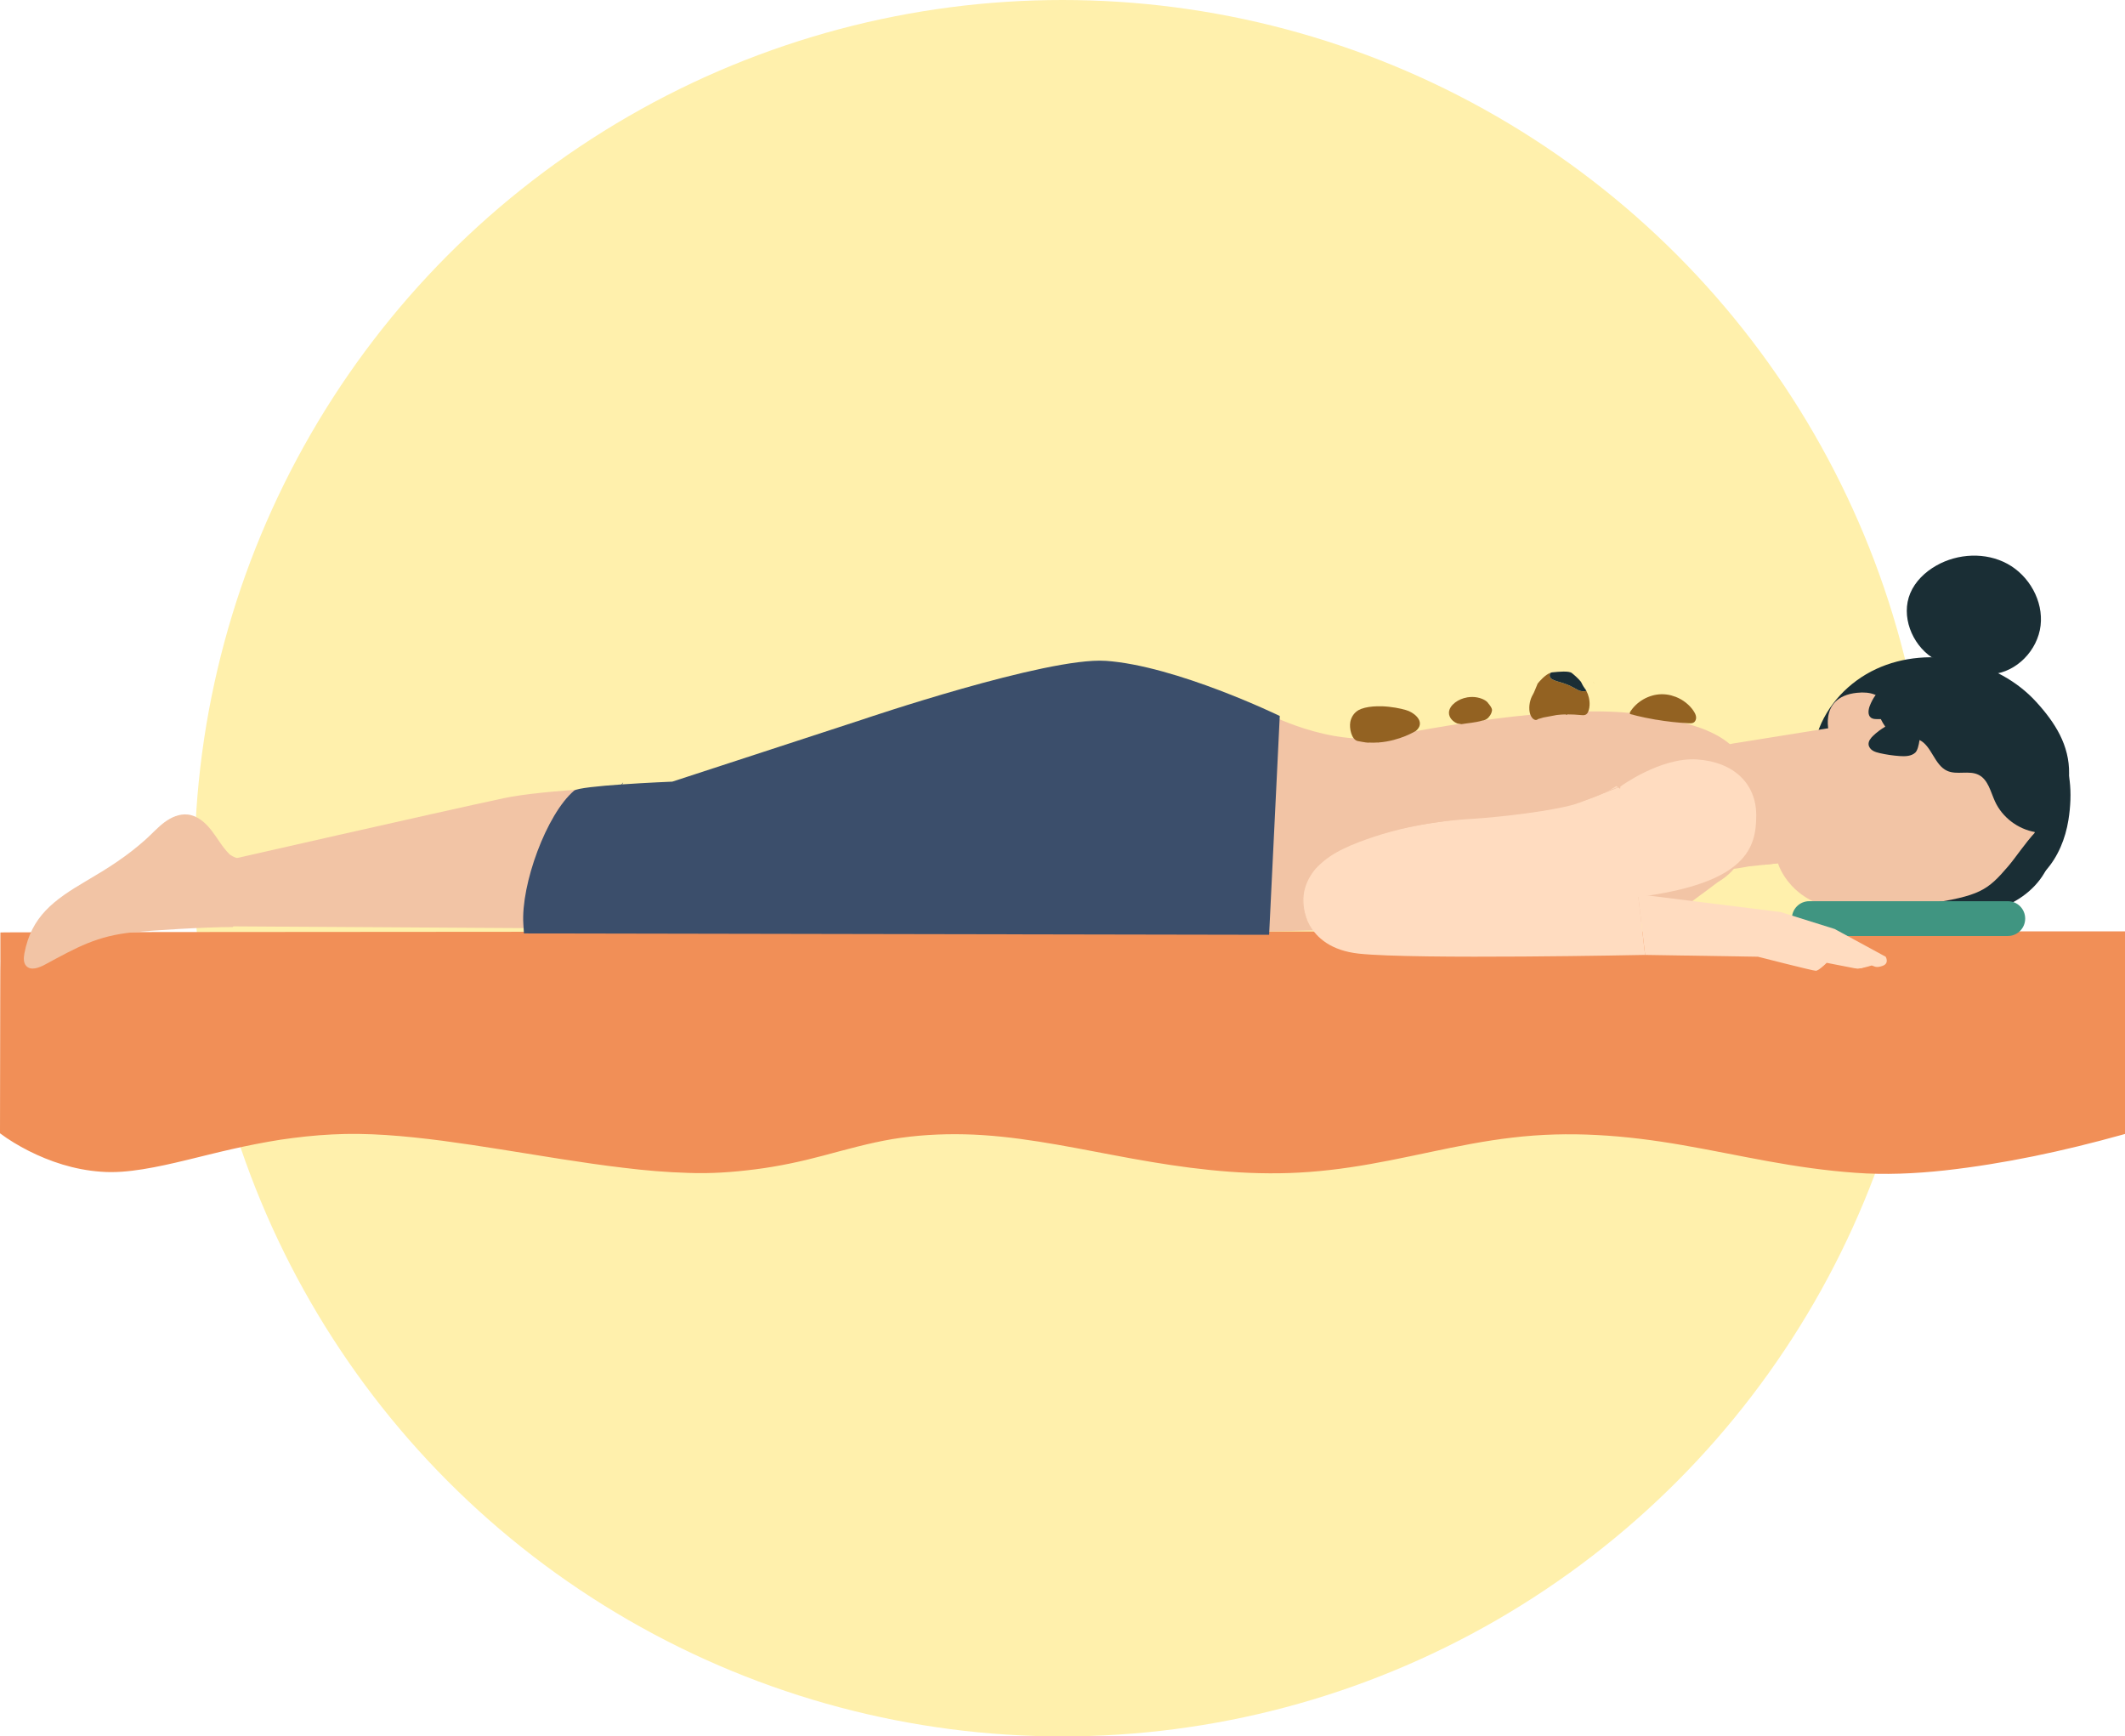 <svg width="306" height="250" viewBox="0 0 306 250" fill="none" xmlns="http://www.w3.org/2000/svg">
<circle cx="153" cy="125" r="125" fill="#FFF0AC"/>
<g clip-path="url(#clip0_1950_12306)">
<path d="M306 134.254V134.094H305.841C220.045 134.112 143.599 134.131 88.603 134.143C61.108 134.161 38.971 134.18 23.706 134.192C16.08 134.205 10.164 134.217 6.161 134.223C4.163 134.229 2.636 134.235 1.606 134.235C0.582 134.235 0.055 134.254 0.055 134.254V138.229H0.061C0.061 138.229 0.049 138.771 0.043 139.842C0.043 140.912 0.037 142.506 0.031 144.605C0.025 148.808 0.012 155.03 0 163.135V163.166L0.025 163.184C1.263 164.113 2.654 164.944 4.15 165.707C5.652 166.464 7.271 167.135 9.012 167.664C10.747 168.187 12.604 168.563 14.547 168.698C16.491 168.852 18.514 168.667 20.561 168.341C24.663 167.683 28.893 166.464 33.405 165.443C35.661 164.932 37.99 164.47 40.393 164.089C42.797 163.738 45.273 163.455 47.817 163.332C52.906 163.055 58.227 163.535 63.72 164.242C69.213 164.969 74.889 165.947 80.781 166.87C83.729 167.326 86.727 167.775 89.786 168.132C92.845 168.513 95.972 168.778 99.153 168.87C102.335 168.993 105.572 168.766 108.821 168.347C112.076 167.935 115.332 167.24 118.581 166.372C121.83 165.51 125.11 164.575 128.506 164.002C131.902 163.442 135.39 163.233 138.915 163.313C145.978 163.473 153.089 164.944 160.341 166.31C167.593 167.689 175.085 168.895 182.785 168.926C186.635 168.956 190.515 168.649 194.39 168.07C198.264 167.504 202.126 166.673 206.013 165.855C209.9 165.036 213.829 164.236 217.832 163.781C221.835 163.307 225.906 163.196 229.989 163.418C234.072 163.627 238.167 164.156 242.256 164.864C246.345 165.572 250.44 166.433 254.578 167.184C258.716 167.941 262.922 168.55 267.176 168.852C271.437 169.172 275.74 168.975 280.025 168.513C288.596 167.56 297.135 165.732 305.602 163.375L305.884 163.295L306 163.264V163.141C306 153.251 306 143.46 306 134.266V134.254Z" fill="#F18F57"/>
<path d="M297.95 111.396C298.011 107.31 295.952 104.048 293.199 101.039C290.453 98.03 286.689 96.024 282.716 95.137C278.529 94.208 274.029 94.522 270.142 96.331C266.256 98.141 263.037 101.501 261.701 105.587C259.874 111.169 261.805 117.649 266.004 121.741C270.204 125.834 276.377 127.594 282.189 126.923C286.192 126.462 290.122 124.874 293.089 122.129C296.05 119.384 297.975 115.44 297.95 111.39" fill="#1A2E35"/>
<path d="M282.728 102.161C284.334 102.512 285.996 102.019 287.639 102.001C291.256 101.964 294.535 104.389 296.424 107.484C298.177 110.364 298.477 114.174 297.852 118.069C297.423 120.74 296.362 123.355 294.56 125.368C292.175 128.039 288.436 129.429 284.886 128.962L284.739 110.37C283.078 108.887 281.379 107.361 280.282 105.416C279.957 104.844 279.688 104.222 279.688 103.564C279.688 102.905 280.031 102.216 280.632 101.97C281.294 101.699 282.029 102.001 282.728 102.155V102.161Z" fill="#1A2E35"/>
<path d="M292.906 119.231L287.125 103.877C286.787 102.357 285.347 101.347 283.808 101.557L249.613 107.034C247.277 107.409 245.131 108.542 243.501 110.271L241.79 112.086C237.885 116.222 239.405 123.145 244.763 125.016C245.137 125.145 245.462 125.225 245.714 125.244C246.032 125.244 246.247 125.299 246.511 125.274C249.233 125.318 251.734 124.751 251.734 124.751C254.805 124.438 256.062 124.29 256.031 124.296C256.031 124.296 257.846 130.665 266.441 131.041C270.714 131.225 277.573 130.228 283.158 129.225C288.185 128.327 294.015 124.241 292.906 119.237V119.231Z" fill="#F2C4A5"/>
<path d="M276.03 124.812C276.202 124.911 275.809 125.865 276.104 127.003C276.38 128.148 277.17 128.837 277.066 128.997C277.017 129.071 276.735 128.997 276.38 128.708C276.024 128.418 275.613 127.871 275.442 127.157C275.264 126.443 275.374 125.778 275.558 125.372C275.736 124.954 275.957 124.769 276.036 124.818L276.03 124.812Z" fill="#F2C4A5"/>
<path d="M275.778 112.738C275.906 112.886 275.22 113.655 275.109 114.824C274.981 115.994 275.502 116.91 275.348 117.021C275.281 117.077 275.036 116.917 274.803 116.517C274.57 116.123 274.368 115.47 274.441 114.738C274.515 114.012 274.84 113.421 275.152 113.095C275.465 112.763 275.729 112.664 275.784 112.738H275.778Z" fill="#F2C4A5"/>
<path d="M269.731 121.897C269.799 121.884 270.007 122.598 270.289 123.755C270.356 124.051 270.442 124.327 270.651 124.352C270.871 124.395 271.178 124.235 271.509 124.051C272.196 123.687 272.919 123.306 273.673 122.906C276.757 121.312 279.307 120.118 279.368 120.241C279.43 120.364 276.983 121.761 273.9 123.361C273.14 123.749 272.41 124.118 271.717 124.469C271.393 124.623 271.031 124.857 270.565 124.758C270.332 124.703 270.148 124.5 270.074 124.315C269.995 124.131 269.97 123.964 269.946 123.817C269.75 122.641 269.658 121.903 269.725 121.89L269.731 121.897Z" fill="#F2C4A5"/>
<path d="M256.038 124.285C256.038 124.285 255.02 118.629 257.761 112.592C257.761 112.592 252.243 116.118 253.996 124.506L256.038 124.285Z" fill="#F2C4A5"/>
<path d="M266.87 121.723C267.379 121.237 267.593 120.468 267.434 119.748C267.323 119.249 267.017 118.763 266.575 118.499C266.128 118.24 265.539 118.24 265.178 118.566C264.773 118.936 264.742 119.606 264.969 120.142C265.19 120.683 265.613 121.12 266.03 121.533C266.146 121.65 266.263 121.766 266.41 121.828C266.557 121.89 266.741 121.89 266.845 121.779" fill="#F2C4A5"/>
<path d="M268.532 118.549C268.563 118.739 267.3 118.887 266.527 120.075C265.749 121.263 266.049 122.598 265.872 122.629C265.792 122.653 265.59 122.358 265.51 121.786C265.424 121.226 265.51 120.389 265.988 119.663C266.46 118.936 267.165 118.567 267.68 118.463C268.201 118.352 268.532 118.463 268.532 118.549Z" fill="#F2C4A5"/>
<path d="M281.741 117.108C281.41 117.028 281.429 115.846 281.11 114.492C280.816 113.132 280.288 112.074 280.552 111.858C280.681 111.76 281 111.92 281.355 112.332C281.711 112.738 282.085 113.415 282.269 114.228C282.453 115.04 282.41 115.809 282.262 116.332C282.115 116.862 281.895 117.138 281.741 117.108Z" fill="#F2C4A5"/>
<path d="M282.516 127.607C282.228 127.435 282.412 126.598 282.314 125.626C282.253 124.653 281.934 123.859 282.185 123.638C282.308 123.539 282.59 123.638 282.878 123.97C283.166 124.296 283.442 124.863 283.497 125.527C283.552 126.198 283.381 126.801 283.148 127.164C282.915 127.54 282.657 127.681 282.516 127.607Z" fill="#F2C4A5"/>
<path d="M269.942 105.576C270.567 105.502 271.971 104.603 271.996 103.97C272.063 102.277 271.591 99.293 267.38 99.748C261.623 100.369 263.432 106.043 263.597 106.037C263.726 106.037 267.778 105.828 269.942 105.576Z" fill="#F2C4A5"/>
<path d="M265.589 104.038C265.589 104.038 265.509 103.945 265.411 103.785C265.319 103.625 265.233 103.348 265.313 103.034C265.472 102.401 266.379 101.779 267.415 101.644C267.937 101.57 268.452 101.631 268.881 101.773C269.322 101.902 269.647 102.148 269.733 102.45C269.837 102.745 269.678 102.985 269.524 103.071C269.371 103.164 269.255 103.139 269.249 103.176C269.236 103.194 269.359 103.287 269.592 103.219C269.702 103.182 269.831 103.102 269.929 102.954C270.027 102.807 270.064 102.591 270.015 102.382C269.935 101.939 269.488 101.582 269.009 101.428C268.531 101.25 267.955 101.17 267.366 101.25C266.208 101.41 265.19 102.124 265.037 102.985C264.976 103.404 265.135 103.73 265.288 103.89C265.448 104.056 265.583 104.068 265.589 104.05V104.038Z" fill="#F2C4A5"/>
<path d="M294.622 118.444L297.779 111.102C297.454 105.945 289.791 99.773 284.727 98.874C283.746 98.702 282.766 98.763 281.779 98.88C281.319 98.123 280.681 97.483 279.915 97.046C279.106 96.585 278.076 96.363 277.254 96.8C276.58 97.157 276.181 97.896 276.04 98.647C276.01 98.8 275.998 98.991 275.991 99.194C275.746 99.213 275.489 99.25 275.207 99.317C274.955 98.899 274.655 98.567 274.287 98.437C273.251 98.087 272.068 98.357 271.173 98.991C270.278 99.625 269.653 100.585 269.254 101.607C269.027 102.191 268.923 102.979 269.432 103.342C269.695 103.527 270.039 103.533 270.358 103.533H270.836C271.007 103.896 271.234 104.271 271.479 104.622C270.848 104.991 270.253 105.428 269.726 105.939C269.377 106.278 269.033 106.702 269.076 107.188C269.107 107.551 269.358 107.871 269.665 108.062C269.971 108.253 270.333 108.351 270.682 108.431C271.633 108.647 272.601 108.788 273.57 108.856C274.348 108.911 275.219 108.887 275.795 108.364C276.114 108.075 276.298 107.318 276.414 106.548C278.155 107.379 278.554 110.148 280.387 110.979C281.797 111.619 283.569 110.862 284.942 111.57C286.291 112.259 286.64 113.982 287.271 115.367C288.326 117.687 290.594 119.386 293.089 119.804C291.618 121.386 290.22 123.509 289.19 124.709C286.186 128.217 285.132 128.98 277.395 130.149C280.283 131.14 283.06 131.811 286.058 131.238C289.055 130.666 291.9 129.084 293.745 126.647C295.59 124.21 296.344 120.9 295.449 117.97C295.174 118.081 294.892 118.241 294.61 118.432L294.622 118.444Z" fill="#1A2E35"/>
<path d="M278.21 94.671L286.848 97.064C290.397 96.775 293.426 93.624 293.843 90.073C294.26 86.522 292.2 82.879 289.067 81.175C285.934 79.47 281.931 79.667 278.829 81.427C277.217 82.344 275.795 83.698 275.077 85.409C273.71 88.664 275.28 92.713 278.21 94.664V94.671Z" fill="#1A2E35"/>
<path d="M289.131 134.759H260.526C259.147 134.759 258.031 133.639 258.031 132.255C258.031 130.87 259.147 129.75 260.526 129.75H289.131C290.51 129.75 291.626 130.87 291.626 132.255C291.626 133.639 290.51 134.759 289.131 134.759Z" fill="#409581"/>
<path d="M31.504 133.356L31.651 124.094C31.651 124.094 63.431 116.863 72.51 114.925C83.717 112.537 124.208 112.537 124.208 112.537L122.246 133.916L31.504 133.362V133.356Z" fill="#F2C4A5"/>
<path d="M33.005 122.943C32.006 121.952 31.326 120.684 30.461 119.57C29.597 118.457 28.451 117.435 27.053 117.275C25.851 117.133 24.656 117.663 23.681 118.389C22.706 119.115 21.903 120.032 20.996 120.844C18.25 123.306 15.589 124.974 12.413 126.838C7.742 129.583 4.517 131.934 3.512 137.269C3.396 137.897 3.353 138.63 3.794 139.091C4.462 139.786 5.615 139.337 6.467 138.882C11.138 136.365 13.958 134.734 19.23 134.217C21.916 133.952 29.395 133.472 33.514 133.472L39.645 124.069C38.29 124.457 34.005 123.94 33.005 122.949V122.943Z" fill="#F2C4A5"/>
<path d="M182.105 102.548C182.105 102.548 191.46 107.632 199.785 106.032C209.441 104.179 226.293 101.275 236.635 102.893C246.977 104.518 250.993 106.789 252.501 113.17C254.009 119.552 250.594 124.402 248.332 126.242C246.07 128.082 239.486 132.777 239.486 132.777L176.012 134.254C176.012 134.254 175.325 107.742 182.111 102.548H182.105Z" fill="#F2C4A5"/>
<path d="M232.753 113.176C232.753 113.176 228.553 116.345 217.451 117.25C206.355 118.154 187.498 119.994 187.602 129.835C187.602 129.835 187.602 136.432 195.682 137.3C203.762 138.167 236.897 137.484 236.897 137.484L235.873 128.758L249.127 124.862L232.746 113.182L232.753 113.176Z" fill="#FFDCC0"/>
<path d="M235.875 128.752L256.412 131.312L264.185 133.749L271.536 137.743C271.536 137.743 272.106 138.691 271.107 139.054C270.107 139.411 269.929 139.097 269.519 139.005C269.519 139.005 268.734 139.263 267.9 139.411C267.631 139.46 267.361 139.46 267.091 139.411L263.045 138.623C263.045 138.623 261.905 139.768 261.476 139.768C261.046 139.768 253.144 137.743 253.144 137.743L236.899 137.485L235.875 128.758V128.752Z" fill="#FFDCC0"/>
<path d="M262.51 138.992C262.51 138.992 262.663 138.894 262.663 138.623C262.663 138.494 262.627 138.34 262.498 138.211C262.375 138.075 262.179 137.977 261.952 137.884C261.014 137.503 259.721 136.98 258.262 136.481C256.803 135.977 255.466 135.577 254.491 135.3C253.517 135.023 252.91 134.857 252.922 134.813C252.928 134.77 253.553 134.857 254.547 135.078C255.54 135.3 256.901 135.663 258.366 136.174C259.837 136.678 261.131 137.238 262.044 137.675C262.277 137.786 262.492 137.915 262.633 138.094C262.78 138.272 262.81 138.481 262.786 138.635C262.731 138.967 262.498 139.017 262.51 138.992Z" fill="#FFDCC0"/>
<path d="M267.228 139.392C267.228 139.362 267.479 139.368 267.902 139.263C268.111 139.202 268.368 139.109 268.558 138.894C268.748 138.679 268.816 138.316 268.705 137.971L268.767 138.039C267.32 137.386 265.334 136.475 263.151 135.448C262.673 135.22 262.207 134.998 261.76 134.789L261.79 134.802C259.792 134.322 258.032 133.891 256.782 133.565C256.205 133.411 255.715 133.282 255.31 133.171C254.967 133.072 254.783 133.011 254.789 132.992C254.789 132.974 254.985 132.998 255.341 133.066C255.752 133.152 256.248 133.251 256.831 133.368C258.094 133.638 259.859 134.032 261.864 134.5H261.882L261.894 134.512C262.342 134.722 262.814 134.943 263.292 135.165C265.475 136.192 267.449 137.14 268.871 137.842L268.92 137.866L268.932 137.909C269.049 138.34 268.95 138.771 268.699 139.023C268.448 139.276 268.16 139.349 267.933 139.399C267.706 139.429 267.528 139.442 267.412 139.429C267.295 139.429 267.234 139.417 267.234 139.405L267.228 139.392Z" fill="#FFDCC0"/>
<path d="M202.899 102.388C202.451 102.191 201.323 101.902 200.018 101.76C199.687 101.723 199.349 101.699 199.006 101.686H198.988C198.785 101.68 198.577 101.68 198.375 101.686H198.338C197.504 101.705 196.689 101.809 195.996 102.068C194.985 102.449 194.568 103.292 194.445 103.945C194.273 104.843 194.617 106.486 195.506 106.69C195.506 106.69 196.738 106.936 197.069 106.93C197.081 106.93 197.106 106.917 197.124 106.911C197.565 106.936 197.995 106.93 198.418 106.899C198.418 106.905 198.412 106.923 198.418 106.93C198.43 106.936 198.448 106.93 198.485 106.899C201.593 106.683 203.898 105.225 203.898 105.225C205.192 104.105 204.021 102.892 202.905 102.394L202.899 102.388Z" fill="#936222"/>
<path d="M214.258 101.17C214.031 100.912 213.724 100.74 213.4 100.61C212.964 100.438 212.498 100.352 212.032 100.346H212.002C211.769 100.346 211.536 100.364 211.309 100.401H211.254C211.254 100.401 211.254 100.407 211.254 100.413C210.635 100.518 210.046 100.764 209.544 101.14C209.071 101.497 208.655 102.02 208.648 102.617C208.642 103.318 209.219 103.921 209.875 104.167L210.457 104.26C211.315 104.112 212.48 104.038 213.4 103.761C213.731 103.73 214.166 103.552 214.405 103.22C214.405 103.22 214.405 103.22 214.399 103.22C214.632 102.973 214.791 102.66 214.846 102.309C214.908 101.97 214.479 101.447 214.246 101.189L214.258 101.17Z" fill="#936222"/>
<path d="M243.886 102.37C243.267 101.453 242.354 100.746 241.324 100.339L241.287 100.327C241.14 100.272 240.987 100.229 240.834 100.179L240.644 100.118C240.184 100.001 239.712 99.945 239.24 99.952C237.425 99.989 235.653 101.004 234.703 102.555V102.795C235.414 102.992 236.138 103.164 236.873 103.318C236.873 103.318 236.873 103.318 236.867 103.318L238.455 103.619C238.455 103.619 238.461 103.619 238.467 103.613C240.024 103.878 241.6 104.056 243.181 104.13C243.421 104.143 243.678 104.149 243.886 104.026C244.15 103.866 244.273 103.527 244.236 103.219C244.205 102.912 244.052 102.629 243.874 102.37H243.886Z" fill="#936222"/>
<path d="M188.26 132.537C188.26 132.537 188.23 132.5 188.187 132.414C188.144 132.334 188.082 132.204 188.015 132.032C187.88 131.694 187.702 131.177 187.61 130.487C187.518 129.804 187.469 128.93 187.715 127.964C187.948 126.998 188.444 125.958 189.229 124.986C190.056 124.05 191.117 123.176 192.392 122.456C193.024 122.087 193.716 121.792 194.415 121.453C195.126 121.158 195.868 120.862 196.634 120.586C199.7 119.472 203.188 118.579 206.915 118.069C208.779 117.81 210.612 117.656 212.377 117.558C214.137 117.447 215.835 117.281 217.447 117.102C220.672 116.739 223.571 116.333 225.962 115.785C227.152 115.521 228.175 115.065 229.095 114.739C230.002 114.407 230.793 114.118 231.443 113.871C232.068 113.644 232.565 113.465 232.933 113.336C233.086 113.281 233.215 113.238 233.325 113.207C233.411 113.176 233.46 113.17 233.46 113.17C233.46 113.17 233.417 113.195 233.337 113.238C233.233 113.281 233.11 113.336 232.957 113.398C232.595 113.545 232.105 113.742 231.486 113.988C230.836 114.241 230.057 114.548 229.15 114.905C228.237 115.244 227.219 115.718 226.011 116.001C223.608 116.579 220.708 117.01 217.478 117.392C215.859 117.576 214.161 117.749 212.396 117.865C210.63 117.97 208.809 118.118 206.958 118.382C203.249 118.893 199.779 119.767 196.732 120.862C195.966 121.133 195.237 121.423 194.525 121.712C193.833 122.038 193.146 122.327 192.527 122.684C191.27 123.38 190.228 124.229 189.407 125.127C188.628 126.063 188.131 127.066 187.892 128.001C187.635 128.937 187.666 129.792 187.739 130.469C187.813 131.152 187.966 131.663 188.076 132.007C188.187 132.352 188.272 132.524 188.26 132.531V132.537Z" fill="#F2C4A5"/>
<path d="M246.191 127.399C246.191 127.399 246.492 127.289 246.994 127.024C247.497 126.759 248.19 126.304 248.901 125.584C249.612 124.864 250.336 123.873 250.9 122.655C251.47 121.436 251.893 120.002 252.132 118.47C252.377 116.937 252.365 115.442 252.156 114.113C251.954 112.783 251.568 111.62 251.151 110.697C250.734 109.768 250.293 109.06 249.974 108.593C249.649 108.119 249.441 107.879 249.459 107.866C249.471 107.848 249.716 108.063 250.072 108.519C250.428 108.974 250.906 109.669 251.353 110.605C251.801 111.54 252.224 112.716 252.444 114.07C252.671 115.424 252.696 116.956 252.444 118.519C252.199 120.082 251.758 121.541 251.163 122.784C250.569 124.027 249.814 125.03 249.06 125.744C248.306 126.464 247.577 126.901 247.05 127.135C246.522 127.375 246.198 127.424 246.191 127.399Z" fill="#F2C4A5"/>
<path d="M233.342 113.238C233.342 113.238 239.123 108.992 244.376 109.343C249.63 109.694 252.898 112.801 252.898 117.374C252.898 121.946 251.635 127.085 236.143 129.116C224.931 130.587 232.287 121.885 232.287 121.885" fill="#FFDCC0"/>
<path d="M159.2 95.145C150.765 94.573 124.208 103.589 124.208 103.589L96.811 112.537C96.811 112.537 93.182 112.684 89.595 112.931C89.694 112.764 89.749 112.66 89.736 112.654C89.724 112.647 89.638 112.752 89.497 112.937C86.267 113.164 83.091 113.472 82.662 113.841C78.677 117.251 74.999 127.362 75.361 133.03C75.446 134.39 75.361 132.974 75.446 134.39L182.753 134.587L184.286 103.084C184.286 103.084 169.371 95.835 159.188 95.139L159.2 95.145Z" fill="#3B4E6B"/>
<path d="M229.579 98.389C229.53 98.315 229.481 98.241 229.426 98.18C229.45 98.272 229.499 98.34 229.579 98.389Z" fill="#E5B271"/>
<path d="M227.58 99.477C227.01 99.335 226.581 98.855 225.294 98.424C224.006 97.994 223.148 97.901 223.148 97.231C223.148 97.083 223.209 96.966 223.289 96.861C222.535 97.108 221.689 98.086 221.425 98.412C221.168 99.009 220.929 99.68 220.726 100.018C220.34 100.652 220.107 101.655 220.273 102.535C220.438 103.415 221.1 103.975 221.542 103.465L221.48 103.526C221.75 103.44 222.014 103.366 222.271 103.298C222.382 103.274 223.835 103.003 224.178 102.942C224.613 102.892 225.042 102.862 225.484 102.855C225.484 102.855 225.471 102.868 225.471 102.874C225.471 102.917 225.576 102.948 225.729 102.855C226.354 102.855 227.004 102.886 227.703 102.954C227.979 102.978 228.267 103.009 228.506 102.769C228.745 102.523 228.874 102.025 228.898 101.538C228.935 100.781 228.745 100.049 228.445 99.489C228.12 99.544 227.789 99.538 227.58 99.483V99.477Z" fill="#936222"/>
<path d="M228.149 99.022C227.995 98.831 227.83 98.511 227.658 98.16C227.217 97.618 226.616 97.114 226.34 96.898C225.911 96.566 224.483 96.707 223.532 96.8C223.453 96.806 223.373 96.831 223.293 96.861C223.214 96.966 223.152 97.083 223.152 97.231C223.152 97.901 224.011 97.994 225.298 98.424C226.585 98.855 227.014 99.335 227.585 99.477C227.799 99.532 228.124 99.538 228.449 99.483C228.394 99.378 228.339 99.28 228.277 99.194C228.216 99.151 228.173 99.095 228.155 99.022H228.149Z" fill="#1A2E35"/>
</g>
<defs>
<clipPath id="clip0_1950_12306">
<rect width="306" height="89" fill="white" transform="translate(0 80)"/>
</clipPath>
</defs>
</svg>
